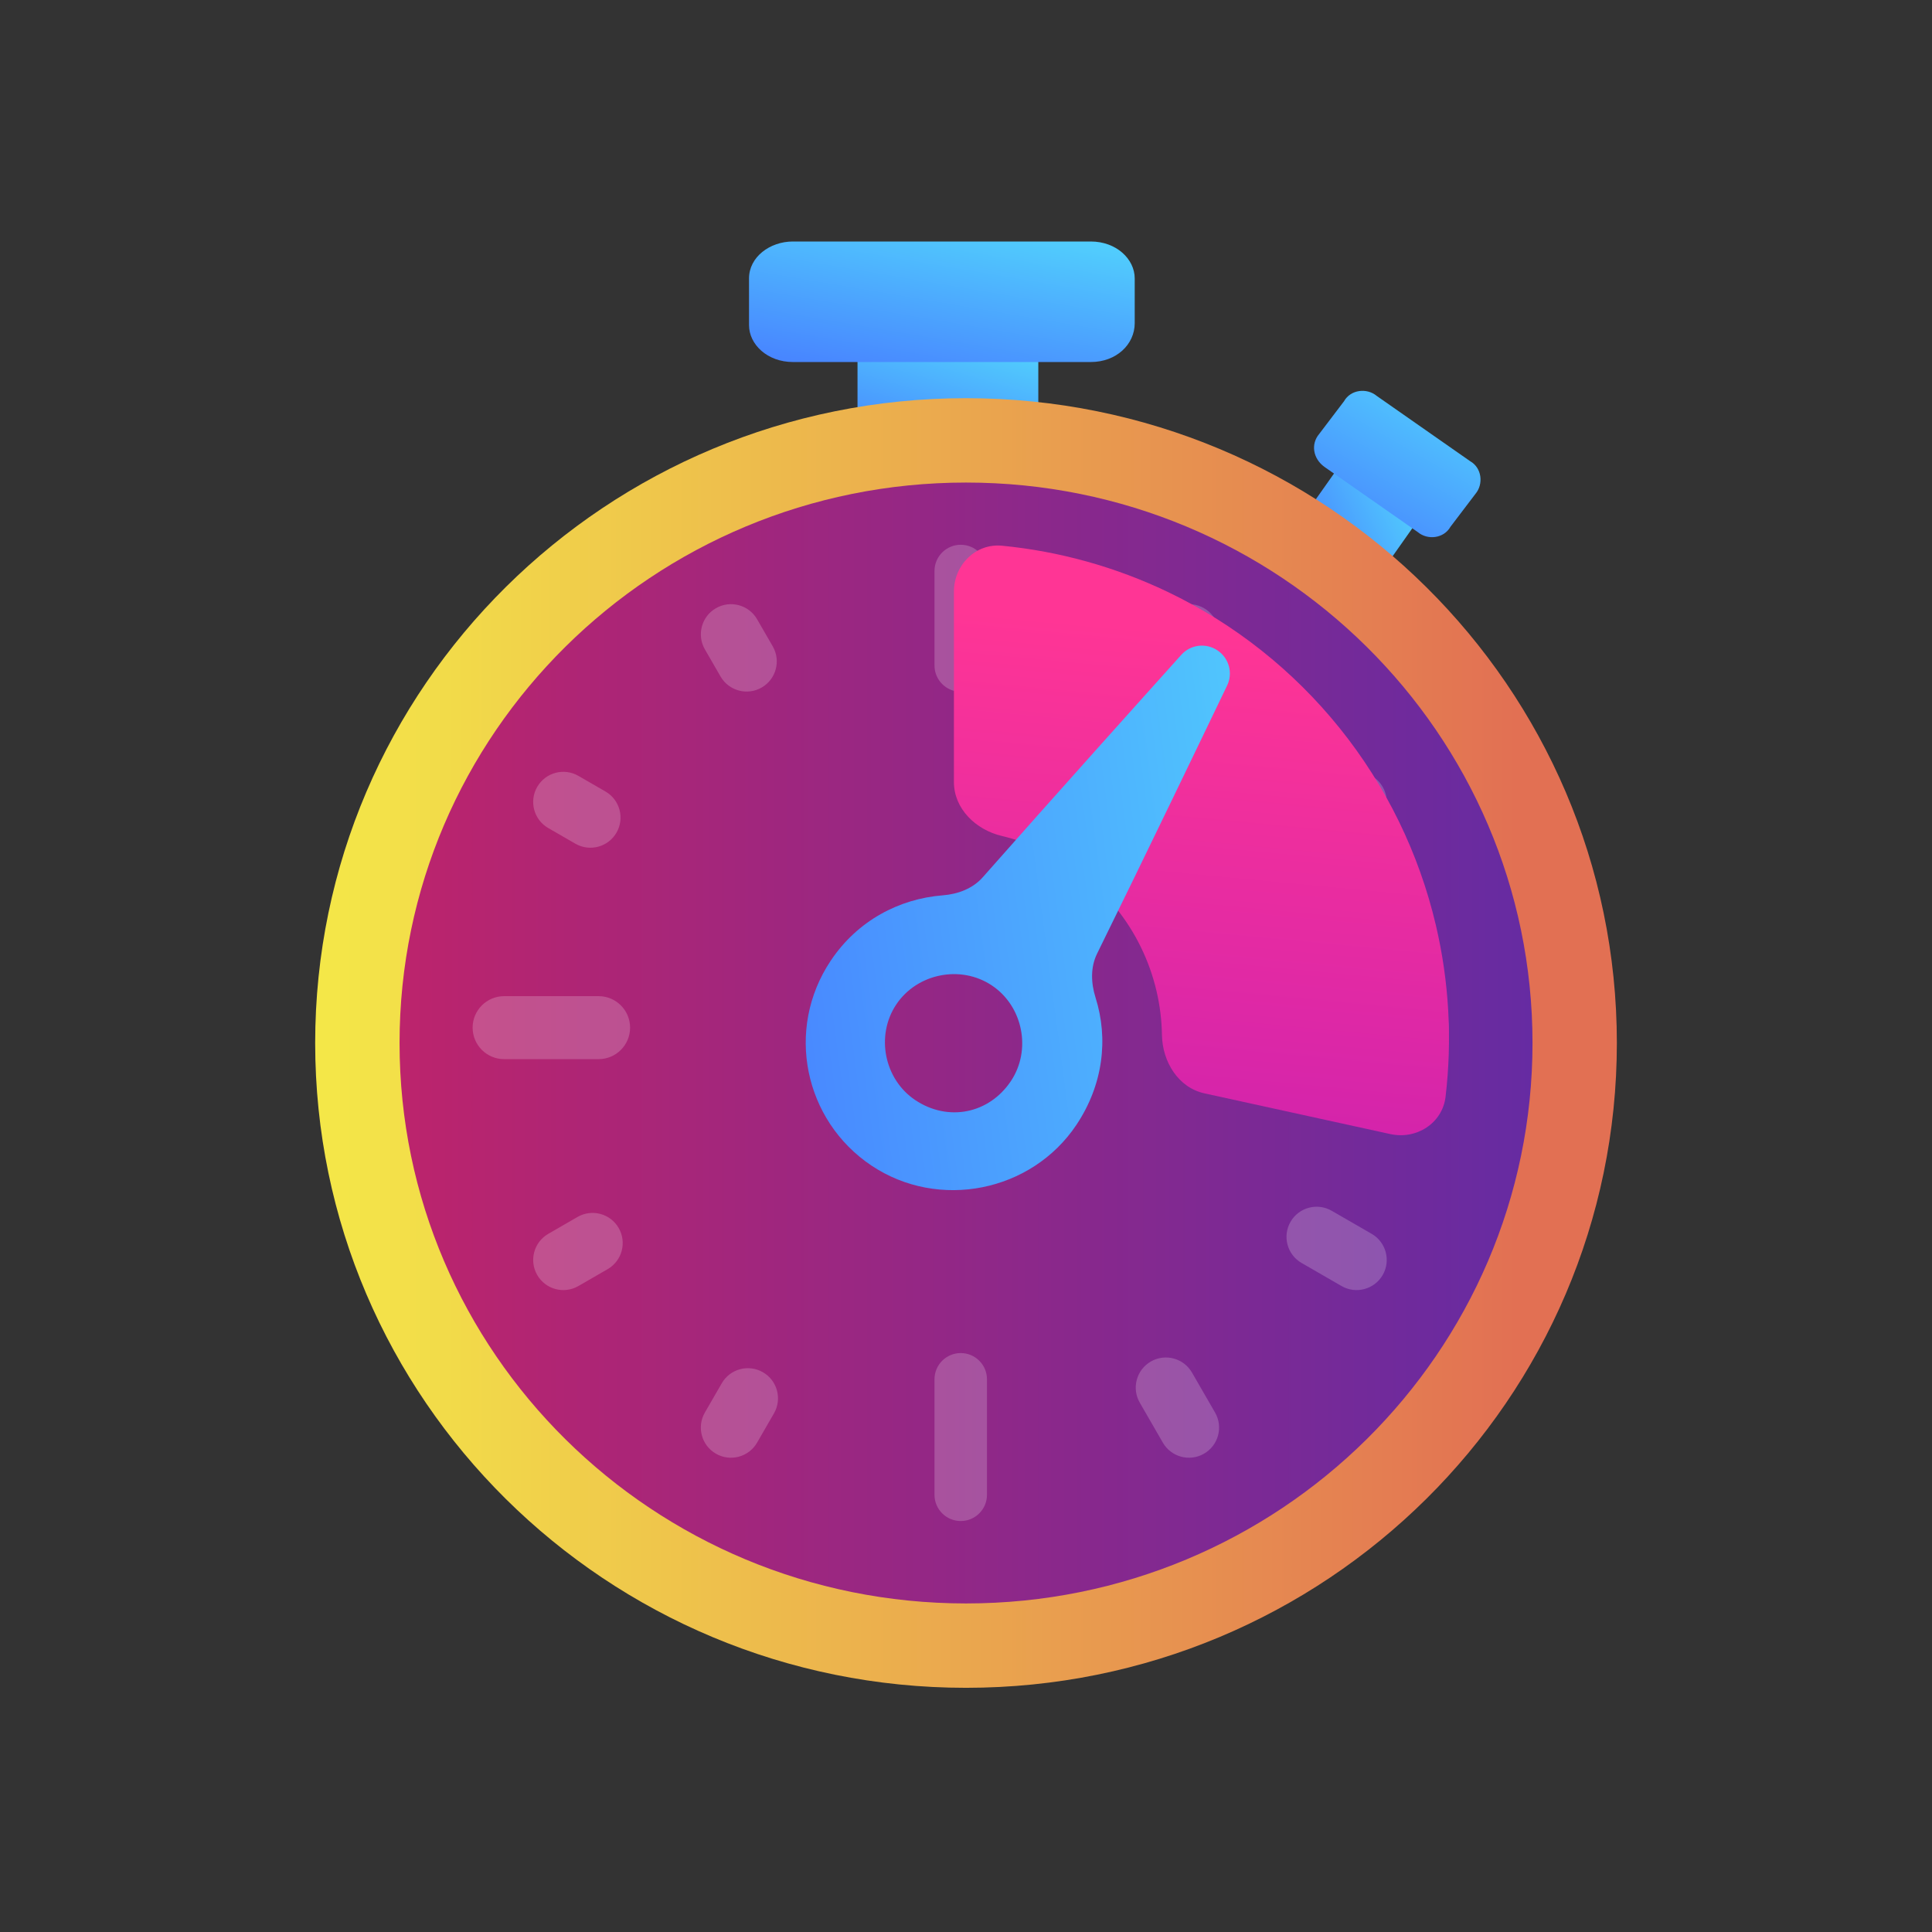 <svg width="100%" height="100%" viewBox="0 0 120 120" fill="none" xmlns="http://www.w3.org/2000/svg">
    <rect x="0" y="0" width="120" height="120" fill="#333333" stroke="none"/>
    <rect x="83.666" y="28.264" width="5.935" height="5.989" transform="rotate(35.191 83.666 28.264)"
          fill="url(#paint0_linear_2214_21675)"/>
    <rect x="53.262" y="21.737" width="11.229" height="5.989" fill="url(#paint1_linear_2214_21675)"/>
    <path d="M82.259 28.996L88.062 33.051C88.671 33.561 89.679 33.45 90.091 32.719L91.644 30.674C92.154 30.066 92.043 29.057 91.313 28.645L85.51 24.59C84.901 24.08 83.892 24.191 83.48 24.921L81.928 26.966C81.418 27.575 81.541 28.474 82.259 28.996Z"
          fill="url(#paint2_linear_2214_21675)"/>
    <path d="M67.754 22.486H49.249C47.671 22.486 46.523 21.399 46.523 20.192V17.294C46.523 15.966 47.815 15 49.249 15H67.754C69.331 15 70.479 16.087 70.479 17.294V20.071C70.479 21.399 69.331 22.486 67.754 22.486Z"
          fill="url(#paint3_linear_2214_21675)"/>
    <path d="M60.001 104.833C82.327 104.833 100.426 86.902 100.426 64.783C100.426 42.663 82.327 24.732 60.001 24.732C37.675 24.732 19.576 42.663 19.576 64.783C19.576 86.902 37.675 104.833 60.001 104.833Z"
          fill="url(#paint4_linear_2214_21675)"/>
    <path d="M60.002 99.593C79.434 99.593 95.187 84.008 95.187 64.783C95.187 45.557 79.434 29.972 60.002 29.972C40.57 29.972 24.817 45.557 24.817 64.783C24.817 84.008 40.57 99.593 60.002 99.593Z"
          fill="url(#paint5_linear_2214_21675)"/>
    <path opacity="0.2" fill-rule="evenodd" clip-rule="evenodd"
          d="M59.673 33.836C58.773 33.836 58.043 34.566 58.043 35.466V41.334C58.043 42.234 58.773 42.964 59.673 42.964C60.573 42.964 61.303 42.234 61.303 41.334V35.466C61.303 34.566 60.573 33.836 59.673 33.836ZM29.355 63.829C29.355 64.909 30.231 65.785 31.311 65.785H37.18C38.26 65.785 39.136 64.909 39.136 63.829C39.136 62.749 38.26 61.873 37.18 61.873H31.311C30.231 61.873 29.355 62.749 29.355 63.829ZM82.168 65.785C81.088 65.785 80.212 64.909 80.212 63.829C80.212 62.749 81.088 61.873 82.168 61.873H88.036C89.116 61.873 89.992 62.749 89.992 63.829C89.992 64.909 89.116 65.785 88.036 65.785H82.168ZM59.673 84.041C58.773 84.041 58.043 84.771 58.043 85.671V92.844C58.043 93.744 58.773 94.474 59.673 94.474C60.573 94.474 61.303 93.744 61.303 92.844V85.671C61.303 84.771 60.573 84.041 59.673 84.041ZM70.794 87.123C70.277 86.228 70.584 85.084 71.479 84.567C72.374 84.05 73.519 84.357 74.036 85.252L75.469 87.734C75.986 88.629 75.679 89.774 74.784 90.291C73.889 90.808 72.744 90.501 72.227 89.606L70.794 87.123ZM44.468 37.777C43.572 38.294 43.266 39.439 43.782 40.334L44.754 42.017C45.271 42.913 46.416 43.219 47.311 42.702C48.206 42.185 48.513 41.041 47.996 40.146L47.024 38.462C46.507 37.567 45.363 37.261 44.468 37.777ZM35.925 79.878C35.029 80.395 33.885 80.089 33.368 79.193C32.851 78.298 33.158 77.154 34.053 76.637L35.871 75.587C36.766 75.07 37.911 75.377 38.427 76.272C38.944 77.168 38.638 78.312 37.742 78.829L35.925 79.878ZM79.953 52.297C80.47 53.192 81.614 53.498 82.51 52.982L85.196 51.431C86.091 50.914 86.397 49.77 85.881 48.874C85.364 47.979 84.219 47.672 83.324 48.189L80.638 49.74C79.743 50.257 79.436 51.402 79.953 52.297ZM80.843 78.445C79.947 77.928 79.641 76.783 80.157 75.888C80.674 74.993 81.819 74.686 82.714 75.203L85.197 76.636C86.092 77.153 86.398 78.298 85.882 79.193C85.365 80.088 84.22 80.395 83.325 79.878L80.843 78.445ZM33.367 48.875C32.851 49.77 33.157 50.915 34.052 51.431L35.736 52.403C36.631 52.92 37.776 52.613 38.292 51.718C38.809 50.823 38.502 49.678 37.607 49.162L35.924 48.19C35.029 47.673 33.884 47.98 33.367 48.875ZM47.023 89.606C46.506 90.501 45.361 90.808 44.466 90.291C43.571 89.775 43.264 88.63 43.781 87.735L44.831 85.917C45.347 85.022 46.492 84.715 47.387 85.232C48.282 85.749 48.589 86.893 48.072 87.788L47.023 89.606ZM71.364 43.704C72.259 44.221 73.403 43.914 73.92 43.019L75.471 40.333C75.988 39.438 75.681 38.293 74.786 37.776C73.891 37.26 72.746 37.566 72.229 38.461L70.679 41.148C70.162 42.043 70.468 43.187 71.364 43.704Z"
          fill="white"/>
    <path d="M59.25 36.75C59.25 35.093 60.596 33.735 62.245 33.896C65.808 34.245 69.29 35.214 72.532 36.766C76.678 38.752 80.326 41.642 83.208 45.224C86.09 48.805 88.132 52.987 89.184 57.463C90.007 60.962 90.207 64.571 89.786 68.125C89.59 69.77 87.975 70.795 86.357 70.44L74.804 67.909C73.186 67.554 72.199 65.945 72.171 64.288C72.156 63.366 72.043 62.446 71.83 61.542C71.388 59.662 70.53 57.904 69.319 56.399C68.108 54.894 66.574 53.679 64.832 52.844C63.995 52.444 63.12 52.136 62.223 51.923C60.611 51.542 59.25 50.234 59.25 48.577V36.75Z"
          fill="url(#paint6_linear_2214_21675)"/>
    <path d="M68.045 61.959C67.76 61.059 67.726 60.076 68.143 59.23C71.064 53.299 74.75 45.637 76.22 42.577C76.593 41.799 76.334 40.872 75.616 40.394C74.901 39.917 73.949 40.032 73.374 40.671C71.097 43.203 65.377 49.574 61.042 54.487C60.419 55.193 59.5 55.536 58.561 55.61C55.854 55.823 53.267 57.175 51.6 59.668C48.744 63.94 49.958 69.608 54.128 72.396C58.298 75.185 64.068 74.039 66.856 69.869C68.521 67.379 68.856 64.524 68.045 61.959ZM56.848 68.328C54.916 67.036 54.377 64.321 55.669 62.388C56.961 60.456 59.676 59.917 61.608 61.209C63.541 62.501 64.08 65.216 62.788 67.149C61.428 69.183 58.882 69.688 56.848 68.328Z"
          fill="url(#paint7_linear_2214_21675)"/>
    <defs>
        <linearGradient id="paint0_linear_2214_21675" x1="87.952" y1="27.931" x2="84.513" y2="34.226"
                        gradientUnits="userSpaceOnUse">
            <stop stop-color="#51CDFD"/>
            <stop offset="1" stop-color="#4886FF"/>
        </linearGradient>
        <linearGradient id="paint1_linear_2214_21675" x1="61.372" y1="21.405" x2="59.193" y2="28.95"
                        gradientUnits="userSpaceOnUse">
            <stop stop-color="#51CDFD"/>
            <stop offset="1" stop-color="#4886FF"/>
        </linearGradient>
        <linearGradient id="paint2_linear_2214_21675" x1="89.627" y1="24.335" x2="84.255" y2="33.605"
                        gradientUnits="userSpaceOnUse">
            <stop stop-color="#51CDFD"/>
            <stop offset="1" stop-color="#4886FF"/>
        </linearGradient>
        <linearGradient id="paint3_linear_2214_21675" x1="63.825" y1="14.584" x2="62.144" y2="24.518"
                        gradientUnits="userSpaceOnUse">
            <stop stop-color="#51CDFD"/>
            <stop offset="1" stop-color="#4886FF"/>
        </linearGradient>
        <linearGradient id="paint4_linear_2214_21675" x1="19.576" y1="64.801" x2="100.372" y2="64.801"
                        gradientUnits="userSpaceOnUse">
            <stop stop-color="#F4E848"/>
            <stop offset="0.924" stop-color="#E27053"/>
        </linearGradient>
        <linearGradient id="paint5_linear_2214_21675" x1="24.802" y1="64.771" x2="95.139" y2="64.771"
                        gradientUnits="userSpaceOnUse">
            <stop stop-color="#BC246C"/>
            <stop offset="1" stop-color="#662BA2"/>
        </linearGradient>
        <linearGradient id="paint6_linear_2214_21675" x1="81.614" y1="39.9" x2="75.941" y2="99.747"
                        gradientUnits="userSpaceOnUse">
            <stop stop-color="#FF3595"/>
            <stop offset="1" stop-color="#A913C1"/>
        </linearGradient>
        <linearGradient id="paint7_linear_2214_21675" x1="80.136" y1="40.837" x2="45.692" y2="45.408"
                        gradientUnits="userSpaceOnUse">
            <stop stop-color="#51CDFD"/>
            <stop offset="1" stop-color="#4886FF"/>
        </linearGradient>
    </defs>
</svg>
